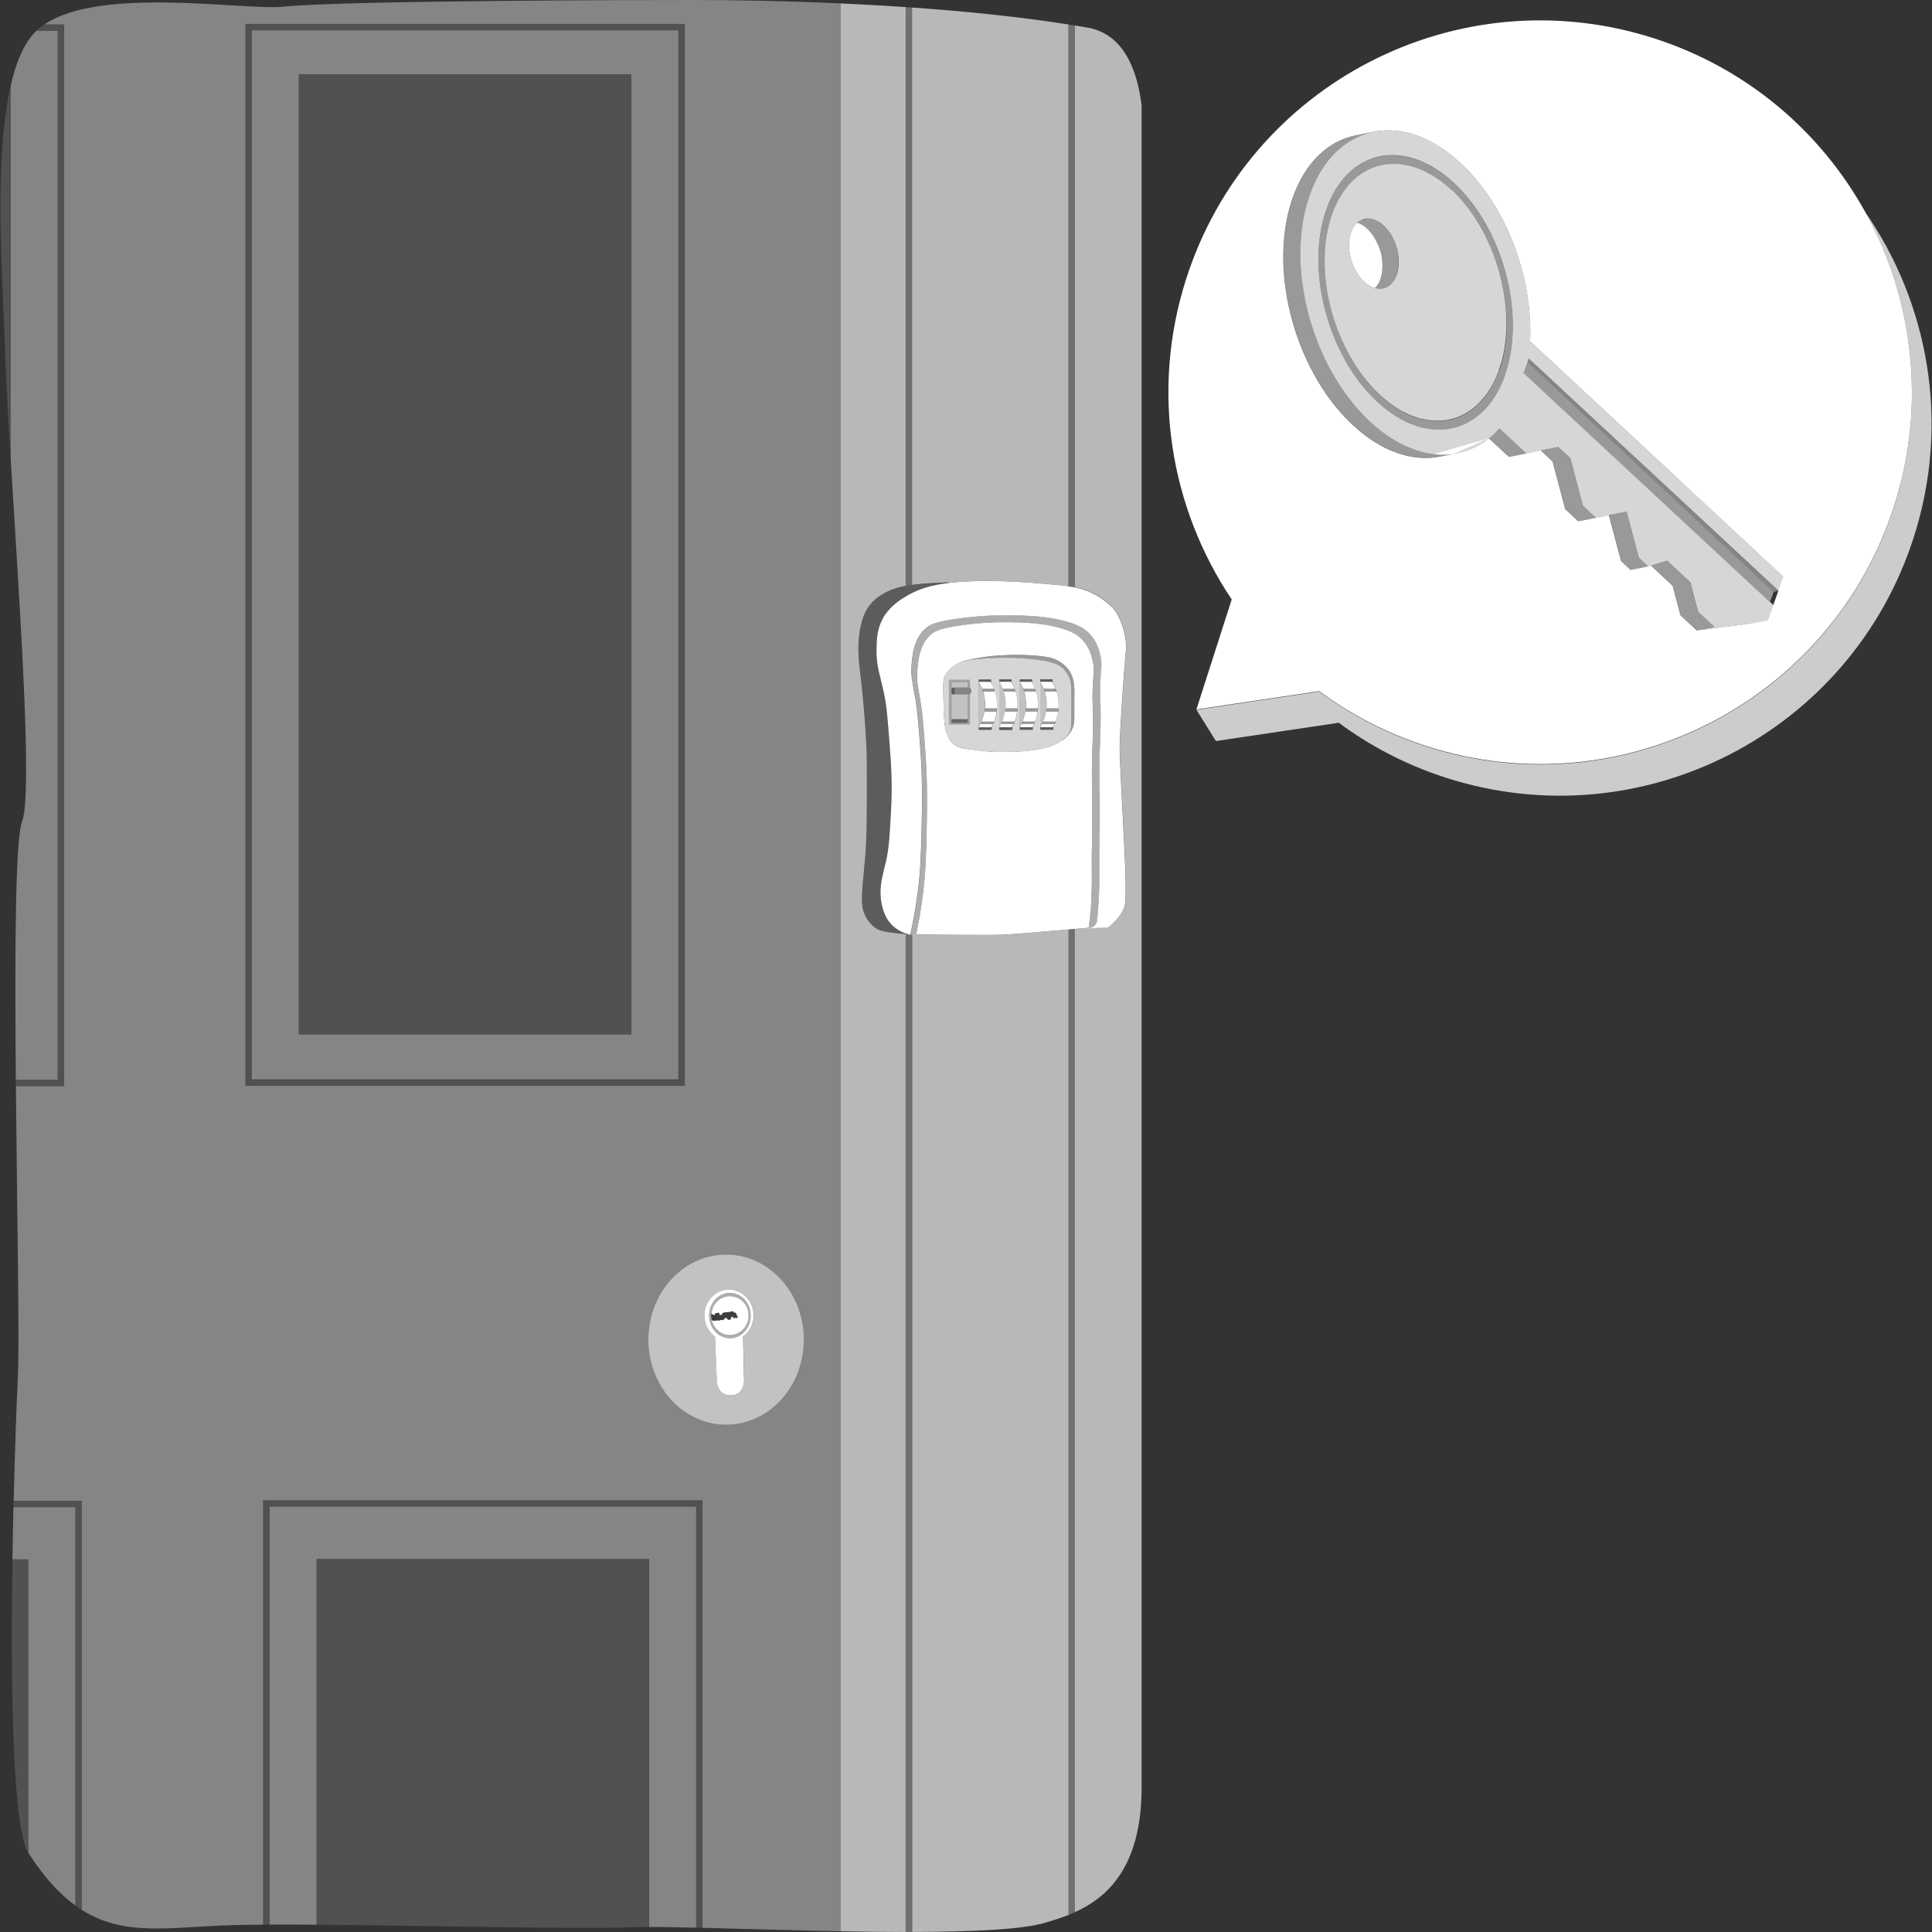 <svg viewBox="0 0 300 300" xmlns="http://www.w3.org/2000/svg"><rect x="0" y="0" width="300" height="300" fill="#333333" stroke="none"/><g fill="#fff"><path d="m 136.28 144.31 c -1.12 -.63 -2.17 -1.97 -2.38 -3.66 -.21 -1.7 .21 -4.55 .49 -8.09 .28 -3.53 .21 -9.95 .21 -13.97 s -.63 -11.07 -1.05 -14.29 -.35 -5.72 .35 -8.04 2.24 -3.84 4.9 -4.82 c .51 -.19 1.14 -.34 1.83 -.47 v -89.87 c -3.4 -.23 -6.78 -.42 -10.1 -.57 v 299.36 c 3.42 .06 6.83 .11 10.1 .11 v -154.95 c -1.44 -.11 -3.62 -.34 -4.35 -.74 z" opacity=".65"/><path d="m 168.85 4.28 c -.64 -.11 -1.29 -.21 -1.94 -.32 v 87.21 c 2.86 .58 4.62 1.96 5.74 3.03 1.28 1.23 2.46 4.48 2.19 6.99 s -.96 12.68 -.96 14.86 .62 13.24 .67 14.24 c .04 1 .45 8.26 .17 10.08 s -2.65 3.63 -2.65 3.63 l -4.3 .17 c -.26 .02 -.55 .05 -.86 .07 v 152.68 c 4.86 -2.19 10.36 -6.83 10.36 -19.37 v -261.13 c -.63 -5.3 -2.65 -11.14 -8.42 -12.14 z" opacity=".65"/><path d="m 156.61 145.11 c -2.12 .16 -10.93 .05 -13.59 .01 l -1.03 .01 v .01 s -.06 0 -.14 -.01 h -.2 v 154.86 c 9.22 -.02 17.18 -.36 20.75 -1.46 1.01 -.31 2.23 -.67 3.52 -1.18 v -153.02 c -3.14 .27 -7.71 .65 -9.3 .77 z" opacity=".65"/><path d="m 147.35 90.43 l -.01 .09 c 2 -.24 4.63 -.36 8.23 -.27 2.5 .06 5.92 .31 10.01 .73 .11 .01 .21 .03 .32 .05 v -87.23 c -7.61 -1.2 -15.96 -2.04 -24.27 -2.63 v 89.65 c 2.69 -.37 5.71 -.39 5.71 -.39 z" opacity=".65"/><path d="m 166.91 91.18 v -87.21 c -.34 -.06 -.67 -.11 -1.01 -.17 v 87.22 c .35 .04 .69 .09 1.01 .16 z" opacity=".3"/><path d="m 165.91 144.34 v 153.02 c .33 -.13 .67 -.27 1.01 -.42 v -152.68 c -.31 .03 -.65 .06 -1.01 .09 z" opacity=".3"/><path d="m 141.28 145.14 c -.06 -.02 -.14 -.03 -.21 -.05 -.14 -.01 -.28 -.02 -.44 -.03 v 154.95 h 1.01 v -154.86 h -.36 z" opacity=".3"/><path d="m 141.64 90.82 v -89.65 c -.34 -.02 -.67 -.05 -1.01 -.07 v 89.88 c .33 -.06 .67 -.11 1.01 -.16 z" opacity=".3"/><path d="m 39.11 167.59 h 66.22 v -162.88 h -66.22 z m 7.28 -156.07 h 51.66 v 149.12 h -51.66 z" opacity=".4"/><path d="m 8.95 4.79 h -3.31 c -1.85 1.77 -3.12 4.76 -3.97 8.45 v 58.17 c 1.36 22.47 3.44 51.79 1.76 56.15 -1.09 2.82 -1.14 21.02 -.97 40.1 h 6.49 z" opacity=".4"/><path d="m 2.09 234.04 c -.06 2.6 -.12 5.31 -.16 8.09 h 2.49 v 45.62 c 2.45 3.78 4.84 6.37 7.28 8.14 v -61.85 z" opacity=".4"/><path d="m 41.87 233.96 v 64.89 c 2.2 -.01 4.66 0 7.28 .02 v -56.82 h 51.66 v 57.17 c 1.97 0 4.45 .04 7.28 .11 v -65.37 z" opacity=".4"/><path d="m 107.55 0 c -5.5 0 -53.86 .04 -63.65 1.04 -5.85 .6 -28.17 -3.22 -36.99 2.74 h 3.05 v 164.89 h -7.49 c .18 19.55 .57 39.76 .31 45.09 -.16 3.17 -.44 10.44 -.66 19.27 h 10.59 v 63.55 c 6.59 4.16 13.58 2.68 22.86 2.37 1.47 -.05 3.26 -.08 5.28 -.09 v -65.91 h 68.24 v 66.4 c 6.17 .15 13.81 .4 21.44 .54 v -299.36 c -8.44 -.39 -16.42 -.53 -22.98 -.53 z m -69.45 168.6 v -164.89 h 68.24 v 164.9 h -68.24 z m 74.65 52.64 c -6.67 0 -12.08 -5.92 -12.08 -13.22 s 5.41 -13.22 12.08 -13.22 12.08 5.92 12.08 13.22 -5.41 13.22 -12.08 13.22 z" opacity=".4"/><path d="m 9.96 3.78 h -3.05 c -.44 .3 -.86 .61 -1.22 .96 -.02 .02 -.03 .04 -.05 .05 h 3.31 v 162.88 h -6.49 c 0 .34 .01 .67 .01 1.01 h 7.49 z" opacity=".15"/><path d="m .73 52.96 c .14 4.75 .51 11.25 .94 18.45 v -58.17 c -2.7 11.7 -1.22 30.42 -.94 39.72 z" opacity=".15"/><path d="m 106.34 3.71 h -68.24 v 164.9 h 68.24 z m -1.01 163.88 h -66.22 v -162.88 h 66.22 z" opacity=".15"/><path d="m 46.39 11.52 h 51.66 v 149.12 h -51.66 z" opacity=".15"/><path d="m 2.12 233.03 c -.01 .33 -.02 .67 -.02 1.01 h 9.61 v 61.85 c .34 .24 .67 .47 1.01 .68 v -63.55 h -10.6 z" opacity=".15"/><path d="m 1.94 242.14 c -.3 19.41 -.03 41.75 2.49 45.62 v -45.62 z" opacity=".15"/><path d="m 40.86 232.95 v 65.91 c .33 0 .66 0 1.01 -.01 v -64.89 h 66.22 v 65.37 c .33 .01 .67 .02 1.01 .02 v -66.4 z" opacity=".15"/><path d="m 49.15 242.05 v 56.82 c 17.03 .13 41.11 .73 48.8 .4 .76 -.03 1.74 -.05 2.86 -.05 v -57.17 z" opacity=".15"/><path d="m 112.75 194.8 c -6.67 0 -12.08 5.92 -12.08 13.22 s 5.41 13.22 12.08 13.22 12.08 -5.92 12.08 -13.22 -5.41 -13.22 -12.08 -13.22 z m 2.63 12.77 h .01 l .16 6.64 s .16 2.46 -2.05 2.46 -2.19 -2.28 -2.19 -2.28 l -.28 -6.82 h .01 c -1 -.73 -1.66 -1.93 -1.66 -3.31 0 -2.22 1.72 -4.02 3.83 -4.02 s 3.83 1.8 3.83 4.02 c 0 1.37 -.66 2.58 -1.66 3.31 z" opacity=".7"/><path d="m 117.03 204.26 c 0 -2.22 -1.72 -4.02 -3.83 -4.02 s -3.83 1.8 -3.83 4.02 c 0 1.37 .66 2.58 1.66 3.31 h -.01 l .28 6.82 s -.02 2.28 2.19 2.28 2.05 -2.46 2.05 -2.46 l -.16 -6.64 h -.01 c 1 -.73 1.66 -1.93 1.66 -3.31 z m -3.69 3.53 c -1.78 0 -3.22 -1.57 -3.22 -3.51 s 1.44 -3.51 3.22 -3.51 3.22 1.57 3.22 3.51 -1.44 3.51 -3.22 3.51 z"/><path d="m 113.34 200.77 c -1.78 0 -3.22 1.57 -3.22 3.51 s 1.44 3.51 3.22 3.51 3.22 -1.57 3.22 -3.51 -1.44 -3.51 -3.22 -3.51 z m 0 6.53 c -1.38 0 -2.52 -.99 -2.82 -2.32 h -.01 s -.01 -.03 -.01 -.05 c -.01 -.04 -.01 -.07 -.02 -.11 -.02 -.14 -.05 -.34 -.05 -.4 0 -.02 0 -.06 0 -.11 0 -.01 0 -.02 0 -.02 0 -.02 0 -.03 0 -.05 0 -.12 .01 -.24 .01 -.24 s .01 .01 .01 .01 c .14 -1.54 1.37 -2.74 2.88 -2.74 1.61 0 2.91 1.35 2.91 3.02 s -1.3 3.02 -2.91 3.02 z" opacity=".6"/><path d="m 113.34 201.26 c -1.52 0 -2.75 1.21 -2.88 2.74 .02 .01 .13 .05 .26 .14 .15 .09 .25 .09 .3 -.07 s .03 -.17 .27 -.17 .36 -.18 .39 0 .02 .33 .22 .3 c .21 -.03 .3 -.22 .3 -.3 s .62 -.16 .93 -.16 .68 -.23 .72 -.1 .02 .15 .18 .16 .27 .06 .31 .24 .21 .4 .22 .52 c .02 .11 -.21 .08 -.34 .08 s -.31 .14 -.33 .01 -.18 -.21 -.24 -.21 -.18 .29 -.19 .39 c -.02 .1 -.23 .14 -.34 .11 s -.23 -.13 -.24 -.21 -.22 -.11 -.31 -.05 -.12 .22 -.24 .27 c -.12 .06 -.31 -.01 -.39 0 -.07 .01 -.15 .12 -.22 .12 s -.24 -.05 -.3 -.06 -.07 .03 -.19 .06 c -.12 .04 -.37 .01 -.48 0 -.1 -.01 -.22 -.07 -.23 -.08 .31 1.33 1.45 2.32 2.82 2.32 1.61 0 2.91 -1.35 2.91 -3.02 s -1.3 -3.02 -2.91 -3.02 z"/><path d="m 111.23 205.06 c .12 -.04 .13 -.08 .19 -.06 s .22 .06 .3 .06 .15 -.11 .22 -.12 .27 .06 .39 0 .15 -.21 .24 -.27 .3 -.04 .31 .05 .13 .19 .24 .21 c .11 .03 .32 -.01 .34 -.11 s .13 -.39 .19 -.39 .22 .08 .24 .21 .19 -.01 .33 -.01 .36 .04 .34 -.08 c -.02 -.11 -.18 -.34 -.22 -.52 s -.15 -.23 -.31 -.24 -.13 -.04 -.18 -.16 -.42 .1 -.72 .1 -.93 .09 -.93 .16 -.09 .27 -.3 .3 -.19 -.12 -.22 -.3 -.15 0 -.39 0 -.22 .01 -.27 .17 -.15 .16 -.3 .07 c -.14 -.08 -.24 -.13 -.26 -.14 0 0 -.01 -.01 -.01 -.01 s -.01 .12 -.01 .24 v .07 .11 c 0 .06 .03 .26 .05 .4 .01 .05 .01 .08 .02 .11 0 .02 .01 .05 .01 .05 h .01 c .01 .01 .14 .07 .23 .08 .1 .01 .36 .04 .48 0 z" opacity=".05"/><path d="m 138.37 143.5 c -.4 -.43 -1.1 -1.32 -1.46 -3.1 -.52 -2.56 .16 -4.5 .64 -6.55 .51 -2.17 .61 -4.21 .82 -8.28 .21 -4.14 -.04 -7.37 -.27 -10.47 -.28 -3.64 -.42 -5.45 -.82 -7.37 -.6 -2.88 -1.24 -4.23 -1.18 -6.92 .03 -1.46 .08 -3.02 .91 -4.64 .39 -.76 1.45 -2.5 4.64 -4.1 1.19 -.6 2.77 -1.21 5.7 -1.55 l .01 -.09 s -3.02 .02 -5.71 .39 c -.34 .05 -.68 .1 -1.01 .16 -.69 .13 -1.32 .28 -1.83 .47 -2.66 .98 -4.2 2.5 -4.9 4.82 s -.77 4.82 -.35 8.04 1.05 10.27 1.05 14.29 .07 10.44 -.21 13.97 -.7 6.39 -.49 8.09 1.26 3.04 2.38 3.66 c .73 .41 2.9 .63 4.35 .74 .16 .01 .3 .02 .44 .03 -.65 -.17 -1.76 -.58 -2.7 -1.59 z" opacity=".2"/><path d="m 165.59 90.98 c -4.09 -.42 -7.51 -.67 -10.01 -.73 -3.6 -.09 -6.23 .03 -8.23 .27 -2.94 .35 -4.51 .96 -5.7 1.55 -3.2 1.6 -4.26 3.34 -4.64 4.1 -.84 1.63 -.88 3.18 -.91 4.64 -.05 2.69 .58 4.04 1.18 6.92 .4 1.92 .54 3.74 .82 7.37 .24 3.1 .49 6.33 .27 10.47 -.21 4.07 -.31 6.11 -.82 8.28 -.48 2.05 -1.15 4 -.64 6.55 .36 1.78 1.06 2.67 1.46 3.1 .94 1 2.05 1.41 2.7 1.59 .08 .02 .15 .04 .21 .05 h .36 .2 .14 l 1.03 -.01 c -.48 -.01 -.77 -.01 -.77 -.01 0 -.02 .01 -.04 .01 -.06 -.56 .04 -.9 .06 -.9 .06 .35 -1.59 .8 -3.83 1.15 -6.54 .46 -3.56 .52 -6.15 .61 -10.13 .08 -3.6 .16 -7.28 -.2 -12.12 -.29 -3.94 -.44 -5.9 -.74 -7.7 -.42 -2.46 -.78 -3.53 -.61 -5.52 .13 -1.48 .36 -4.07 2.29 -5.64 .62 -.5 1.4 -.89 4.45 -1.35 3.81 -.57 6.86 -.59 8.57 -.58 4.62 .04 6.92 .46 8.7 .96 1.43 .4 2.6 .86 3.58 1.86 1.15 1.17 1.5 2.52 1.69 3.27 .36 1.46 .1 2.01 0 4.75 -.07 2.09 .08 1.95 .07 5.13 -.01 2.14 -.07 3.08 -.14 5.07 -.13 4.09 .04 4.15 0 11.16 -.03 4.21 -.08 3.7 -.07 6.29 .01 1.78 .05 3.22 -.07 5.32 -.05 .96 -.16 2.44 -.26 3.53 -.06 .69 -.64 1.21 -1.33 1.21 0 0 -.5 .04 -1.29 .11 l 4.3 -.17 s 2.37 -1.81 2.65 -3.63 -.13 -9.08 -.17 -10.08 -.67 -12.06 -.67 -14.24 .69 -12.35 .96 -14.86 -.91 -5.77 -2.19 -6.99 c -1.12 -1.07 -2.88 -2.45 -5.74 -3.03 -.32 -.07 -.66 -.11 -1.01 -.16 -.11 -.01 -.21 -.04 -.32 -.05 z"/><path d="m 143.89 128.8 c .07 -3.52 .14 -7.11 -.19 -11.85 -.27 -3.85 -.41 -5.77 -.69 -7.53 -.39 -2.4 -.73 -3.45 -.56 -5.39 .12 -1.45 .33 -3.98 2.13 -5.52 .57 -.49 1.3 -.87 4.14 -1.32 3.54 -.55 6.37 -.58 7.96 -.56 4.3 .04 6.43 .45 8.09 .94 1.33 .39 2.41 .84 3.32 1.82 1.07 1.14 1.39 2.46 1.57 3.2 .34 1.42 .09 1.97 0 4.64 -.07 2.04 .07 1.91 .06 5.02 -.01 2.1 -.07 3.01 -.13 4.95 -.12 3.99 .04 4.05 0 10.91 -.02 4.12 -.08 3.61 -.06 6.15 .01 1.74 .04 3.15 -.06 5.21 -.07 1.39 -.33 3.87 -.41 4.61 .69 .01 1.27 -.52 1.33 -1.21 .09 -1.1 .21 -2.58 .26 -3.53 .11 -2.11 .08 -3.55 .07 -5.32 -.02 -2.59 .04 -2.08 .07 -6.29 .04 -7.01 -.13 -7.08 0 -11.16 .06 -1.99 .13 -2.92 .14 -5.07 .01 -3.18 -.14 -3.05 -.07 -5.13 .1 -2.74 .36 -3.29 0 -4.75 -.19 -.76 -.54 -2.1 -1.69 -3.27 -.98 -1 -2.14 -1.46 -3.58 -1.86 -1.79 -.5 -4.08 -.92 -8.7 -.96 -1.71 -.02 -4.76 .01 -8.57 .58 -3.05 .45 -3.83 .85 -4.45 1.35 -1.94 1.57 -2.16 4.16 -2.29 5.64 -.17 1.99 .19 3.06 .61 5.52 .31 1.79 .45 3.76 .74 7.7 .36 4.85 .28 8.53 .2 12.12 -.09 3.99 -.15 6.57 -.61 10.13 -.35 2.71 -.79 4.95 -1.15 6.54 0 0 .33 -.02 .9 -.06 .33 -1.55 .74 -3.72 1.06 -6.34 .43 -3.48 .48 -6.01 .56 -9.91 z" opacity=".6"/><path d="m 169.47 139.46 c .1 -2.06 .07 -3.47 .06 -5.21 -.01 -2.53 .04 -2.03 .06 -6.15 .04 -6.86 -.12 -6.92 0 -10.91 .06 -1.94 .12 -2.86 .13 -4.95 .01 -3.11 -.13 -2.98 -.06 -5.02 .09 -2.67 .34 -3.22 0 -4.64 -.17 -.74 -.5 -2.06 -1.57 -3.2 -.91 -.98 -1.99 -1.43 -3.32 -1.82 -1.66 -.49 -3.79 -.9 -8.09 -.94 -1.59 -.02 -4.43 .01 -7.96 .56 -2.84 .44 -3.56 .83 -4.14 1.32 -1.8 1.54 -2.01 4.07 -2.13 5.52 -.16 1.94 .18 2.99 .56 5.39 .28 1.75 .42 3.68 .69 7.53 .33 4.74 .26 8.34 .19 11.85 -.08 3.9 -.14 6.43 -.56 9.91 -.32 2.62 -.73 4.79 -1.06 6.34 0 .02 -.01 .04 -.01 .06 0 0 .28 0 .77 .01 2.66 .04 11.47 .15 13.59 -.01 1.59 -.12 6.16 -.5 9.3 -.77 .36 -.03 .7 -.06 1.01 -.09 s .6 -.05 .86 -.07 c .8 -.07 1.29 -.11 1.29 -.11 .08 -.74 .34 -3.22 .41 -4.61 z m -21.67 -35.83 c .32 -.28 .69 -.51 1.16 -.7 .14 -.22 3.15 -.97 6.15 -1.15 1.42 -.08 4.04 -.22 6.98 .16 .61 .08 1.51 .22 2.46 .81 .34 .21 1.15 .74 1.7 1.76 .4 .74 .48 1.42 .54 2 .1 .95 .03 1.63 .03 2.21 .01 2.24 .02 3.34 -.08 3.77 -.3 1.32 -1.33 2.26 -1.94 2.55 h -.01 c -.11 .07 -.22 .14 -.33 .2 -1.15 .7 -2.28 .97 -3.81 1.2 -2.45 .36 -4.31 .34 -6.07 .31 0 0 -1.35 -.02 -4.12 -.4 -1.11 -.15 -1.95 -.3 -2.62 -.98 -.43 -.44 -.6 -.91 -.8 -1.46 -.24 -.68 -.38 -.99 -.48 -3.12 -.05 -1.06 -.05 -2.02 -.08 -3.07 -.03 -1.24 .01 -1.89 .05 -2.22 .08 -.69 .97 -1.61 1.26 -1.87 z"/><path d="m 160.57 102.4 c 2.94 .32 3.99 .81 4.74 1.68 .63 .73 .99 1.58 1.02 2.48 .03 .82 .08 1.15 .04 4.03 -.03 2.11 .03 2.63 -.4 3.33 -.33 .53 -.74 .85 -1.18 1.13 h .01 c .62 -.29 1.64 -1.24 1.94 -2.55 .1 -.43 .1 -1.53 .08 -3.77 0 -.58 .07 -1.26 -.03 -2.21 -.06 -.59 -.14 -1.26 -.54 -2 -.55 -1.02 -1.37 -1.55 -1.7 -1.76 -.95 -.59 -1.85 -.73 -2.46 -.81 -2.94 -.39 -5.56 -.25 -6.98 -.16 -3.01 .18 -6.01 .93 -6.15 1.15 .84 -.34 2.03 -.56 3.98 -.67 2.84 -.16 4.68 -.18 7.63 .14 z" opacity=".5"/><path d="m 146.48 107.72 c .03 1.06 .02 2.02 .08 3.07 .11 2.13 .25 2.44 .48 3.12 .2 .56 .37 1.03 .8 1.46 .66 .67 1.5 .82 2.62 .98 2.77 .38 4.12 .4 4.12 .4 1.77 .03 3.63 .05 6.07 -.31 1.53 -.22 2.66 -.5 3.81 -1.2 .11 -.07 .22 -.14 .33 -.2 .44 -.28 .86 -.6 1.18 -1.13 .43 -.7 .37 -1.22 .4 -3.33 .04 -2.88 -.01 -3.22 -.04 -4.03 -.03 -.9 -.39 -1.75 -1.02 -2.48 -.75 -.87 -1.8 -1.36 -4.74 -1.68 -2.96 -.32 -4.8 -.3 -7.63 -.14 -1.95 .11 -3.14 .33 -3.98 .67 -.47 .19 -.84 .42 -1.16 .7 -.3 .26 -1.19 1.18 -1.26 1.87 -.04 .33 -.08 .98 -.05 2.22 z m 15.05 5.21 v -7.45 h 1.92 l .01 .52 c .11 .17 .28 .48 .46 .93 l .09 .26 c .02 .06 .04 .11 .06 .17 l .01 .03 c .17 .57 .31 1.27 .31 2.11 0 .18 -.01 .33 -.02 .5 h .01 l -.02 .22 c -.01 .05 -.01 .1 -.01 .15 l -.01 .1 h -.01 c -.08 .65 -.23 1.18 -.38 1.57 l -.01 .02 c -.05 .13 -.1 .23 -.15 .33 l -.02 .06 c -.08 .17 -.15 .28 -.21 .37 l .01 .5 h -2.04 v -.37 z m -3.19 -7.07 v -.37 h 1.92 l .01 .52 c .11 .17 .28 .48 .46 .93 l .09 .26 c .02 .06 .04 .11 .06 .17 l .01 .03 c .17 .57 .31 1.27 .31 2.11 0 .18 -.01 .33 -.02 .5 h .01 l -.02 .22 c -.01 .05 -.01 .1 -.01 .15 l -.01 .1 h -.01 c -.08 .65 -.23 1.18 -.38 1.57 l -.01 .02 c -.05 .12 -.1 .22 -.14 .32 l -.03 .06 c -.09 .17 -.15 .28 -.21 .37 l .01 .5 h -2.04 v -7.45 z m -3.18 -.37 h 1.92 l .01 .52 c .11 .17 .28 .48 .46 .93 l .09 .26 c .02 .06 .04 .11 .06 .18 l .01 .03 c .17 .57 .31 1.27 .31 2.11 0 .18 -.01 .33 -.02 .5 h .01 l -.02 .22 c -.01 .05 -.01 .11 -.01 .16 l -.01 .1 h -.01 c -.08 .65 -.23 1.18 -.38 1.57 l -.01 .02 c -.05 .12 -.1 .23 -.14 .32 l -.03 .06 c -.09 .17 -.15 .28 -.21 .37 l .01 .5 h -2.04 v -7.82 z m -3.19 .01 h 1.92 l .01 .52 c .11 .17 .28 .48 .46 .93 l .09 .26 c .02 .06 .04 .11 .06 .17 l .01 .03 c .17 .57 .31 1.27 .31 2.11 0 .18 -.01 .33 -.02 .5 h .01 l -.02 .22 c 0 .05 -.01 .1 -.01 .15 l -.01 .1 h -.01 c -.08 .65 -.23 1.18 -.38 1.57 l -.01 .02 c -.05 .12 -.1 .23 -.14 .32 l -.03 .06 c -.08 .17 -.15 .28 -.21 .37 l .01 .5 h -2.04 v -7.82 z m -4.62 .07 h 3.26 v 1.29 c .14 .09 .23 .24 .23 .41 v .06 c 0 .17 -.09 .32 -.23 .41 v 4.72 h -3.26 v -6.88 z" opacity=".8"/><path d="m 151.97 112.94 v .37 h 2.04 l -.01 -.5 c -.05 .08 -.09 .13 -.09 .13 z" opacity=".2"/><path d="m 153.9 106.02 l -.01 -.52 h -1.92 v .37 h 1.83 s .04 .06 .1 .15 z" opacity=".2"/><path d="m 152.85 110.49 c -.11 .62 -.28 1.15 -.45 1.57 h 1.98 c .15 -.39 .3 -.92 .38 -1.57 z"/><path d="m 152.23 112.45 c -.14 .3 -.26 .49 -.26 .49 h 1.94 s .04 -.05 .09 -.13 .12 -.2 .21 -.37 h -1.98 z"/><path d="m 152.67 107.4 c .16 .52 .28 1.14 .3 1.85 .01 .26 -.01 .51 -.03 .76 h 1.88 c .01 -.16 .02 -.32 .02 -.5 0 -.84 -.14 -1.54 -.31 -2.11 h -1.85 z"/><path d="m 154.36 106.95 c -.18 -.45 -.35 -.76 -.46 -.93 -.06 -.09 -.1 -.15 -.1 -.15 h -1.83 s .28 .4 .54 1.08 z"/><path d="m 152.51 106.95 c .05 .14 .11 .29 .16 .46 h 1.85 l -.01 -.03 -.06 -.17 -.09 -.26 z" opacity=".5"/><path d="m 152.93 110.01 c -.02 .17 -.05 .32 -.07 .48 h 1.92 l .01 -.1 .01 -.15 .02 -.22 h -1.88 z" opacity=".5"/><path d="m 152.4 112.05 c -.06 .15 -.12 .28 -.17 .4 h 1.98 l .03 -.06 .14 -.32 .01 -.02 h -1.98 z" opacity=".5"/><path d="m 151.97 112.94 s .11 -.19 .26 -.49 c .06 -.12 .11 -.25 .17 -.4 .17 -.42 .34 -.95 .45 -1.57 .03 -.16 .06 -.31 .07 -.48 .03 -.24 .04 -.5 .03 -.76 -.01 -.71 -.14 -1.33 -.3 -1.85 -.05 -.17 -.1 -.32 -.16 -.46 -.26 -.68 -.54 -1.08 -.54 -1.08 v 7.08 z" opacity=".7"/><path d="m 155.16 112.93 v .37 h 2.04 l -.01 -.5 c -.05 .08 -.09 .13 -.09 .13 z" opacity=".2"/><path d="m 157.09 106.01 l -.01 -.52 h -1.92 v .37 h 1.83 s .04 .06 .1 .15 z" opacity=".2"/><path d="m 155.41 112.44 c -.14 .3 -.26 .49 -.26 .49 h 1.94 s .04 -.05 .09 -.13 .12 -.2 .21 -.37 h -1.98 z"/><path d="m 156.04 110.48 c -.11 .62 -.28 1.15 -.45 1.57 h 1.98 c .15 -.39 .3 -.92 .38 -1.57 z"/><path d="m 155.85 107.39 c .16 .52 .28 1.14 .3 1.85 .01 .26 -.01 .51 -.03 .76 h 1.88 c .01 -.16 .02 -.32 .02 -.5 0 -.84 -.14 -1.54 -.31 -2.11 h -1.85 z"/><path d="m 157.54 106.94 c -.18 -.45 -.35 -.76 -.46 -.93 -.06 -.09 -.1 -.15 -.1 -.15 h -1.83 s .28 .4 .54 1.08 z"/><path d="m 155.69 106.94 c .05 .14 .11 .29 .16 .46 h 1.85 l -.01 -.03 -.06 -.18 -.09 -.26 h -1.85 z" opacity=".5"/><path d="m 156.11 110 c -.02 .17 -.05 .32 -.07 .48 h 1.91 l .01 -.1 .01 -.16 .02 -.22 z" opacity=".5"/><path d="m 155.59 112.04 c -.06 .15 -.12 .28 -.18 .4 h 1.98 l .03 -.06 .14 -.32 .01 -.02 z" opacity=".5"/><path d="m 155.16 112.93 s .11 -.19 .26 -.49 c .06 -.12 .11 -.25 .18 -.4 .17 -.42 .34 -.95 .45 -1.57 .03 -.16 .06 -.31 .07 -.48 .03 -.24 .04 -.5 .03 -.76 -.01 -.71 -.14 -1.33 -.3 -1.85 -.05 -.17 -.1 -.32 -.16 -.46 -.26 -.68 -.54 -1.08 -.54 -1.08 v 7.08 z" opacity=".7"/><path d="m 160.37 112.81 c -.05 .08 -.09 .13 -.09 .13 h -1.94 v -7.08 7.45 h 2.04 z" opacity=".2"/><path d="m 160.27 106.01 l -.01 -.52 h -1.92 v .37 h 1.83 s .04 .06 .1 .15 z" opacity=".2"/><path d="m 158.6 112.44 c -.14 .3 -.26 .49 -.26 .49 h 1.94 s .04 -.05 .09 -.13 .12 -.2 .21 -.37 h -1.98 z"/><path d="m 159.22 110.48 c -.11 .62 -.28 1.15 -.45 1.57 h 1.98 c .15 -.39 .3 -.92 .38 -1.57 z"/><path d="m 160.73 106.94 c -.18 -.45 -.35 -.76 -.46 -.93 -.06 -.09 -.1 -.15 -.1 -.15 h -1.83 s .28 .4 .54 1.08 z"/><path d="m 159.03 107.39 c .16 .52 .28 1.14 .3 1.85 .01 .26 -.01 .51 -.03 .76 h 1.88 c .01 -.16 .02 -.32 .02 -.5 0 -.84 -.14 -1.54 -.31 -2.11 h -1.85 z"/><path d="m 158.88 106.94 c .05 .14 .11 .29 .16 .46 h 1.85 l -.01 -.03 -.06 -.17 -.09 -.26 z" opacity=".5"/><path d="m 159.3 110 c -.02 .17 -.05 .32 -.07 .48 h 1.91 l .01 -.1 .01 -.15 .02 -.22 h -1.88 z" opacity=".5"/><path d="m 158.77 112.04 c -.06 .15 -.12 .28 -.17 .4 h 1.98 l .03 -.06 .14 -.32 .01 -.02 h -1.98 z" opacity=".5"/><path d="m 158.6 112.44 c .06 -.12 .11 -.25 .17 -.4 .17 -.42 .34 -.95 .45 -1.57 .03 -.16 .06 -.31 .07 -.48 .03 -.24 .04 -.5 .03 -.76 -.01 -.71 -.14 -1.33 -.3 -1.85 -.05 -.17 -.1 -.32 -.16 -.46 -.26 -.68 -.54 -1.08 -.54 -1.08 v 7.08 s .11 -.19 .26 -.49 z" opacity=".7"/><path d="m 163.55 112.81 c -.05 .08 -.09 .13 -.09 .13 h -1.94 v .37 h 2.04 z" opacity=".2"/><path d="m 163.45 106.01 l -.01 -.52 h -1.92 v .37 h 1.83 s .04 .06 .1 .15 z" opacity=".2"/><path d="m 163.91 106.94 c -.18 -.45 -.35 -.76 -.46 -.93 -.06 -.09 -.1 -.15 -.1 -.15 h -1.83 s .28 .4 .54 1.08 z"/><path d="m 163.55 112.81 c .05 -.08 .12 -.2 .21 -.37 h -1.98 c -.14 .3 -.26 .49 -.26 .49 h 1.94 s .04 -.05 .09 -.13 z"/><path d="m 162.22 107.39 c .16 .52 .28 1.14 .3 1.85 .01 .26 -.01 .51 -.03 .76 h 1.88 c .01 -.16 .02 -.32 .02 -.5 0 -.84 -.14 -1.54 -.31 -2.11 h -1.85 z"/><path d="m 162.41 110.48 c -.11 .62 -.28 1.15 -.45 1.57 h 1.98 c .15 -.39 .3 -.92 .38 -1.57 z"/><path d="m 162.06 106.94 c .05 .14 .11 .29 .16 .46 h 1.85 l -.01 -.03 -.06 -.17 -.09 -.26 z" opacity=".5"/><path d="m 162.48 110 c -.02 .17 -.05 .32 -.07 .48 h 1.92 l .01 -.1 .01 -.15 .02 -.22 h -1.88 z" opacity=".5"/><path d="m 161.96 112.04 c -.06 .15 -.12 .28 -.18 .4 h 1.98 l .02 -.06 .15 -.33 .01 -.02 h -1.98 z" opacity=".5"/><path d="m 161.96 112.04 c .17 -.42 .34 -.95 .45 -1.57 .03 -.16 .06 -.31 .07 -.48 .03 -.24 .04 -.5 .03 -.76 -.01 -.71 -.14 -1.33 -.3 -1.85 -.05 -.17 -.1 -.32 -.16 -.46 -.26 -.68 -.54 -1.08 -.54 -1.08 v 7.08 s .11 -.19 .26 -.49 c .06 -.12 .11 -.25 .18 -.4 z" opacity=".7"/><path d="m 150.61 107.73 c -.08 .05 -.17 .09 -.27 .09 h -.08 v 4.42 h -2.52 v -6.38 h 2.52 v .9 h .08 c .1 0 .19 .04 .27 .09 v -1.29 h -3.26 v 6.88 h 3.26 v -4.72 z" opacity=".55"/><path d="m 147.99 106.77 c .01 0 .01 .01 .02 .01 v -.01 h 2.25 v -.9 h -2.52 v 1.15 c 0 -.14 .11 -.25 .25 -.25 z" opacity=".7"/><path d="m 148.01 107.81 c -.01 0 -.01 .01 -.02 .01 -.14 0 -.25 -.11 -.25 -.25 v 4.11 h 2.52 v -3.86 h -2.25 z" opacity=".7"/><path d="m 150.26 106.77 h -2.25 v .01 c .13 .01 .23 .11 .23 .24 v .56 c 0 .13 -.1 .23 -.23 .24 v .01 h 2.33 c .1 0 .19 -.04 .27 -.09 .14 -.09 .23 -.24 .23 -.41 v -.06 c 0 -.17 -.09 -.32 -.23 -.41 -.08 -.05 -.17 -.09 -.27 -.09 z" opacity=".4"/><path d="m 147.99 107.82 c .01 0 .01 -.01 .02 -.01 .13 -.01 .23 -.11 .23 -.24 v -.56 c 0 -.13 -.1 -.23 -.23 -.24 -.01 0 -.01 -.01 -.02 -.01 -.14 0 -.25 .11 -.25 .25 v .56 c 0 .14 .11 .25 .25 .25 z" opacity=".2"/><path d="m 147.74 111.69 h 2.52 v .56 h -2.52 z" opacity=".25"/><path d="m 289.55 32.8 s 0 0 0 0 c .46 .83 .9 1.67 1.32 2.52 .02 .04 .04 .08 .06 .11 .4 .81 .78 1.64 1.14 2.47 .03 .07 .06 .15 .1 .22 .19 .44 .36 .89 .54 1.34 .14 .36 .3 .72 .44 1.08 .02 .06 .04 .11 .06 .17 .02 .05 .04 .1 .06 .15 .12 .33 .23 .67 .35 1 .16 .45 .33 .9 .47 1.36 .05 .14 .09 .28 .13 .42 .05 .16 .09 .32 .14 .48 .19 .61 .37 1.21 .53 1.82 .03 .1 .05 .19 .08 .29 .02 .08 .04 .15 .06 .23 .07 .25 .12 .51 .18 .76 .12 .49 .24 .98 .35 1.47 .05 .21 .09 .41 .13 .62 .15 .72 .28 1.44 .4 2.17 .04 .24 .08 .47 .12 .71 .02 .11 .03 .22 .04 .33 .09 .59 .17 1.18 .24 1.78 .02 .18 .04 .37 .06 .55 .01 .08 .02 .16 .03 .25 .07 .68 .12 1.36 .17 2.04 0 .05 .01 .11 .01 .16 .02 .24 .03 .48 .05 .72 .03 .64 .05 1.28 .06 1.92 v .06 c .01 .32 .02 .63 .02 .95 0 .64 -.02 1.29 -.04 1.93 -.01 .33 -.02 .65 -.03 .98 v .03 c -.03 .63 -.09 1.26 -.14 1.89 -.03 .35 -.05 .71 -.09 1.06 -.04 .37 -.09 .73 -.14 1.1 -.03 .26 -.06 .51 -.1 .77 -.04 .28 -.07 .55 -.11 .83 -.01 .09 -.02 .17 -.03 .26 -.1 .63 -.22 1.25 -.34 1.88 -.07 .36 -.12 .71 -.2 1.07 -.14 .67 -.31 1.34 -.47 2.01 -.05 .19 -.09 .38 -.14 .58 -.03 .11 -.05 .23 -.08 .34 -.01 .05 -.03 .09 -.04 .13 -.25 .93 -.52 1.86 -.81 2.79 -9.74 30.36 -42.24 47.07 -72.6 37.33 -6.16 -1.98 -11.75 -4.91 -16.68 -8.55 l -19.07 2.84 3.03 4.85 19.07 -2.84 c 4.93 3.65 10.52 6.57 16.68 8.55 30.36 9.74 62.86 -6.97 72.6 -37.33 5.72 -17.82 2.31 -36.36 -7.6 -50.62 z" opacity=".75"/><path d="m 214.42 39.22 c -.39 -1.49 -1.69 -4.09 -3.68 -4.64 -.4 .36 -.74 .86 -.96 1.51 -.84 2.4 .07 5.82 2.02 7.64 .55 .51 1.12 .84 1.68 1 .44 -.38 .73 -.91 .91 -1.49 .43 -1.34 .3 -2.99 .03 -4.02 z"/><path d="m 295.06 75.31 c .05 -.19 .09 -.38 .14 -.58 .17 -.67 .33 -1.34 .47 -2.01 .08 -.36 .13 -.71 .2 -1.07 .12 -.63 .24 -1.25 .34 -1.88 .01 -.09 .02 -.17 .03 -.26 .04 -.28 .07 -.55 .11 -.83 .04 -.26 .06 -.51 .1 -.77 .05 -.37 .1 -.73 .14 -1.1 .04 -.35 .06 -.71 .09 -1.06 .05 -.63 .11 -1.26 .14 -1.89 0 -.01 0 -.02 0 -.03 .02 -.33 .02 -.65 .03 -.98 .02 -.65 .04 -1.29 .04 -1.93 0 -.32 -.01 -.63 -.02 -.95 0 -.02 0 -.04 0 -.06 -.01 -.64 -.03 -1.28 -.06 -1.92 -.01 -.24 -.03 -.48 -.05 -.72 0 -.05 -.01 -.11 -.01 -.16 -.05 -.68 -.1 -1.36 -.17 -2.04 -.01 -.08 -.02 -.16 -.03 -.25 -.02 -.18 -.04 -.37 -.06 -.55 -.07 -.6 -.15 -1.19 -.24 -1.78 -.02 -.11 -.03 -.22 -.04 -.33 -.04 -.24 -.08 -.48 -.12 -.71 -.12 -.73 -.26 -1.45 -.4 -2.17 -.04 -.21 -.09 -.41 -.13 -.62 -.11 -.49 -.23 -.98 -.35 -1.47 -.06 -.25 -.12 -.51 -.18 -.76 -.02 -.08 -.04 -.15 -.06 -.23 -.03 -.1 -.05 -.19 -.08 -.29 -.17 -.61 -.35 -1.22 -.53 -1.82 -.05 -.16 -.09 -.32 -.14 -.48 -.04 -.14 -.09 -.28 -.13 -.42 -.15 -.46 -.31 -.91 -.47 -1.36 -.12 -.33 -.23 -.67 -.35 -1 -.02 -.05 -.04 -.1 -.06 -.15 -.02 -.06 -.04 -.11 -.06 -.17 -.14 -.36 -.29 -.72 -.44 -1.08 -.18 -.45 -.35 -.89 -.54 -1.34 -.03 -.07 -.06 -.15 -.1 -.22 -.36 -.83 -.74 -1.65 -1.14 -2.47 -.02 -.04 -.04 -.08 -.06 -.11 -.42 -.85 -.86 -1.69 -1.32 -2.52 -6.88 -12.33 -18.25 -22.18 -32.75 -26.83 -30.36 -9.74 -62.86 6.97 -72.6 37.33 -5.61 17.48 -2.43 35.66 7.06 49.81 l -5.48 17.08 19.07 -2.84 c 4.93 3.65 10.52 6.57 16.68 8.55 30.36 9.74 62.86 -6.97 72.6 -37.33 .3 -.93 .57 -1.86 .81 -2.79 .01 -.05 .03 -.09 .04 -.13 .03 -.11 .06 -.23 .08 -.34 z m -19.7 18.65 l -.55 -.52 .59 -1.54 .75 -.19 -.79 2.24 z m -49.56 -23.51 c .16 -.02 .31 -.05 .47 -.08 l -2.66 .53 c -4.22 .84 -9.06 -.73 -13.55 -4.91 -1.59 -1.48 -3.04 -3.19 -4.31 -5.06 -3.32 -4.89 -5.5 -10.89 -6.22 -16.82 -.57 -4.7 -.22 -9.35 1.19 -13.38 1.96 -5.57 5.58 -8.89 9.86 -9.73 l 2.58 -.51 s .01 0 .01 0 c .04 -.01 .08 -.02 .12 -.03 4.22 -.84 9.06 .73 13.55 4.91 7.11 6.61 11.21 17.77 10.75 27.62 l 23.07 21.45 6.85 6.37 9.39 8.73 -.77 2.18 -.75 .19 -.59 1.54 .55 .52 -.82 2.32 -2.71 .54 -8.34 1.06 s 0 0 0 0 l -2.53 -2.35 -1.21 -4.58 -3.38 -3.15 -.44 .14 .44 -.14 -.44 .14 s -2.72 .54 -2.72 .54 l -1.47 -1.37 -1.89 -7.13 -.01 -.02 .01 .02 -2.04 .42 s -2.71 .54 -2.71 .54 l -2.03 -1.89 -1.96 -7.4 -1.84 -1.71 -.02 -.02 .02 .02 -2.22 .46 s -2.72 .54 -2.72 .54 l -3.12 -2.9 m .04 0 c -1.48 1.18 -3.13 1.96 -4.9 2.31 l -.06 .01 c -.15 .03 -.31 .06 -.47 .08 s -.31 .04 -.47 .06 c -.11 .01 -.21 .02 -.32 .03 -.76 .06 -1.53 .05 -2.31 -.04"/><path d="m 263.68 95 l -1.22 -4.58 -3.62 -3.36 -2.47 .75 3.38 3.15 1.21 4.58 2.53 2.35 2.71 -.54 z" opacity=".5"/><path d="m 254.46 86.58 l -1.89 -7.15 -2.71 .56 1.88 7.13 1.47 1.37 2.72 -.54 z" opacity=".5"/><path d="m 245.79 78.52 l -1.96 -7.4 -1.86 -1.72 -2.69 .56 1.84 1.7 1.95 7.4 2.03 1.89 2.72 -.54 z" opacity=".5"/><path d="m 260.67 74.44 l -23.07 -21.45 c .46 -9.85 -3.64 -21.01 -10.75 -27.62 -4.49 -4.18 -9.34 -5.74 -13.55 -4.91 -.04 .01 -.08 .02 -.12 .03 h -.01 .01 c -.09 .02 -.17 .04 -.26 .06 -.04 .01 -.09 .02 -.14 .03 -.11 .03 -.23 .06 -.34 .09 -.49 .14 -.97 .31 -1.44 .52 -.08 .03 -.16 .07 -.24 .11 -.08 .03 -.16 .07 -.23 .11 -.32 .16 -.62 .33 -.93 .51 -.06 .04 -.12 .08 -.18 .12 -.25 .16 -.5 .33 -.75 .52 -.11 .08 -.22 .17 -.33 .26 -.14 .11 -.27 .22 -.41 .34 -.09 .08 -.17 .15 -.26 .23 -.04 .03 -.07 .07 -.11 .1 -.03 .03 -.06 .06 -.1 .09 -.06 .06 -.12 .12 -.18 .18 s -.12 .12 -.18 .18 c -.13 .13 -.25 .27 -.37 .41 -.1 .11 -.19 .21 -.28 .32 -.13 .15 -.26 .31 -.38 .48 -.06 .08 -.12 .15 -.17 .23 -.08 .11 -.16 .22 -.24 .33 -.09 .13 -.17 .26 -.26 .39 -.08 .11 -.15 .23 -.22 .35 -.07 .1 -.13 .2 -.19 .31 -.05 .08 -.1 .16 -.14 .24 -.06 .1 -.11 .2 -.17 .3 -.06 .11 -.12 .23 -.18 .35 -.07 .14 -.14 .27 -.21 .41 -.05 .11 -.11 .22 -.16 .33 -.02 .05 -.04 .09 -.06 .14 -.03 .07 -.06 .13 -.09 .2 -.14 .31 -.27 .64 -.39 .97 -.07 .17 -.13 .33 -.19 .51 -.12 .35 -.24 .71 -.35 1.07 s -.21 .73 -.3 1.09 c -.03 .14 -.07 .28 -.1 .42 -.02 .1 -.05 .2 -.07 .3 -.01 .05 -.02 .1 -.03 .14 -.03 .13 -.06 .26 -.08 .4 -.03 .14 -.05 .28 -.08 .42 -.03 .19 -.07 .38 -.1 .57 -.03 .21 -.07 .42 -.09 .63 -.03 .21 -.05 .42 -.08 .63 -.02 .18 -.04 .37 -.06 .55 -.01 .1 -.02 .2 -.03 .31 -.01 .1 -.02 .2 -.02 .31 -.01 .13 -.02 .25 -.03 .38 0 .05 -.01 .1 -.01 .14 -.01 .14 -.02 .29 -.02 .44 -.01 .14 -.01 .29 -.02 .44 -.01 .47 -.02 .95 -.01 1.42 0 .2 .01 .41 .01 .62 .01 .14 .01 .29 .02 .44 .01 .16 .02 .33 .03 .49 .01 .08 .01 .17 .02 .25 .01 .19 .03 .39 .04 .58 .04 .44 .08 .89 .14 1.33 .07 .56 .15 1.11 .24 1.67 .02 .1 .03 .2 .05 .3 .01 .03 .01 .05 .02 .08 .03 .15 .05 .3 .08 .45 s .06 .3 .09 .45 c .12 .6 .25 1.2 .41 1.8 .04 .15 .07 .3 .11 .45 .12 .45 .24 .89 .38 1.33 .04 .15 .09 .3 .14 .44 .04 .15 .09 .3 .14 .44 .09 .28 .19 .57 .29 .85 0 .01 .01 .02 .01 .03 .15 .44 .31 .87 .48 1.3 .05 .14 .11 .28 .17 .43 .09 .22 .17 .43 .27 .64 .09 .21 .18 .43 .28 .63 .06 .14 .12 .28 .19 .42 .08 .17 .16 .34 .24 .51 .05 .11 .1 .22 .16 .32 .06 .13 .12 .25 .19 .38 .06 .12 .12 .23 .18 .35 .08 .15 .16 .3 .24 .45 .01 .03 .03 .05 .04 .08 .05 .1 .1 .19 .16 .28 .31 .56 .63 1.11 .97 1.65 .07 .11 .14 .23 .22 .34 .09 .14 .18 .28 .27 .42 .01 .01 .02 .03 .03 .04 .07 .11 .14 .22 .22 .32 0 0 0 0 .01 .01 .02 .03 .04 .05 .05 .08 .13 .19 .27 .39 .4 .57 .01 .02 .02 .03 .04 .05 .14 .19 .28 .38 .42 .57 .15 .2 .3 .39 .45 .58 .06 .08 .12 .16 .18 .23 .68 .84 1.39 1.63 2.14 2.37 .19 .19 .39 .38 .59 .57 s .4 .37 .6 .54 c .08 .08 .17 .15 .25 .22 .62 .53 1.25 1.01 1.88 1.44 .1 .07 .2 .14 .31 .2 .12 .08 .25 .16 .37 .24 .08 .05 .17 .1 .25 .15 .11 .07 .22 .13 .33 .2 .2 .12 .4 .23 .6 .33 .1 .06 .21 .11 .31 .16 .07 .04 .14 .08 .22 .11 .07 .04 .14 .07 .22 .11 .15 .07 .3 .14 .45 .2 .15 .07 .3 .13 .46 .19 .15 .06 .3 .12 .46 .18 .14 .05 .28 .1 .43 .15 .12 .04 .24 .08 .36 .11 .08 .03 .16 .05 .23 .07 l .3 .09 c .18 .05 .36 .09 .53 .13 .47 .11 .94 .18 1.4 .24 .78 .09 1.56 .1 2.31 .04 .11 -.01 .21 -.02 .32 -.03 .16 -.02 .31 -.04 .47 -.06 s .31 -.05 .47 -.08 l .06 -.01 c 1.77 -.35 3.43 -1.13 4.9 -2.31 .57 -.46 1.11 -.97 1.63 -1.55 s 0 0 0 0 l 4.21 3.91 2.22 -.46 -.02 -.02 2.72 -.54 s 1.86 1.72 1.86 1.72 l 1.96 7.4 2.03 1.89 s 2.04 -.42 2.04 -.42 l -.01 -.02 2.72 -.54 s 1.89 7.15 1.89 7.15 l 1.47 1.37 s .44 -.14 .44 -.14 l 2.48 -.76 s 3.62 3.37 3.62 3.37 l 1.21 4.58 2.53 2.35 -2.71 .54 s 0 0 0 0 8.34 -1.06 8.34 -1.06 l 2.71 -.54 .82 -2.32 -38.8 -36.07 .61 -1.73 .18 -.52 38.8 36.07 .77 -2.18 -9.39 -8.73 -6.85 -6.37 z m -26.99 -16.14 c -3.29 9.36 -12.19 11.2 -19.83 4.09 -7.65 -7.11 -11.19 -20.51 -7.9 -29.87 .79 -2.24 1.89 -4.05 3.23 -5.41 .21 -.21 .42 -.41 .63 -.6 .22 -.19 .44 -.37 .66 -.53 .23 -.17 .46 -.32 .69 -.47 .47 -.29 .96 -.53 1.46 -.74 .25 -.1 .51 -.19 .76 -.27 3.78 -1.15 8.27 .08 12.4 3.92 7.65 7.11 11.19 20.51 7.9 29.87 z" opacity=".8"/><path d="m 232.85 66.5 c -.51 .58 -1.06 1.1 -1.63 1.55 l 3.12 2.9 2.72 -.54 s -4.21 -3.91 -4.21 -3.91 t 0 0 z" opacity=".5"/><path d="m 213.38 24.51 c -.26 .08 -.51 .17 -.76 .27 -.5 .2 -.99 .45 -1.46 .74 -.23 .14 -.46 .3 -.69 .47 s -.45 .34 -.66 .53 c -.22 .19 -.42 .39 -.63 .6 -1.34 1.36 -2.44 3.17 -3.23 5.41 -3.29 9.36 .26 22.76 7.9 29.87 7.65 7.11 16.54 5.28 19.83 -4.09 3.29 -9.36 -.26 -22.76 -7.9 -29.87 -4.13 -3.84 -8.62 -5.07 -12.4 -3.92 z m 19.41 32.97 c -.06 .16 -.11 .32 -.18 .48 -.12 .31 -.25 .62 -.38 .91 -.2 .44 -.42 .86 -.65 1.26 -.05 .09 -.1 .17 -.15 .25 -.1 .17 -.21 .33 -.31 .49 -.05 .08 -.11 .16 -.16 .24 -.07 .1 -.14 .2 -.22 .3 -.31 .41 -.63 .8 -.98 1.14 -.1 .1 -.19 .19 -.29 .29 -.3 .28 -.6 .53 -.92 .77 -.21 .16 -.42 .3 -.64 .44 -.11 .07 -.22 .13 -.33 .2 -.1 .05 -.2 .11 -.3 .16 -.2 .1 -.4 .19 -.6 .28 -.21 .09 -.41 .16 -.62 .23 s -.42 .13 -.63 .19 c -.11 .03 -.22 .05 -.32 .08 -.08 .02 -.16 .03 -.23 .05 -.67 .12 -1.37 .17 -2.08 .14 -.14 -.01 -.27 -.02 -.41 -.03 -.18 -.02 -.37 -.04 -.55 -.06 -.2 -.03 -.4 -.07 -.6 -.11 -.08 -.02 -.16 -.03 -.23 -.04 -.28 -.07 -.56 -.14 -.84 -.22 -.12 -.04 -.24 -.08 -.35 -.11 -.18 -.06 -.35 -.13 -.53 -.19 -.18 -.07 -.36 -.14 -.53 -.22 -.1 -.04 -.19 -.09 -.28 -.13 -.19 -.09 -.38 -.18 -.57 -.28 -.76 -.4 -1.51 -.89 -2.26 -1.46 -.19 -.14 -.37 -.29 -.56 -.45 -.28 -.23 -.56 -.48 -.83 -.73 -7.16 -6.65 -10.48 -19.19 -7.4 -27.96 .68 -1.94 1.62 -3.53 2.74 -4.76 .09 -.1 .19 -.2 .28 -.3 1.96 -2 4.45 -2.95 7.12 -2.8 .18 .01 .36 .03 .55 .05 .18 .02 .37 .05 .55 .08 .16 .03 .33 .08 .49 .11 .21 .05 .42 .08 .63 .14 .19 .05 .37 .11 .56 .17 .28 .09 .57 .2 .85 .32 s .57 .25 .85 .39 0 0 0 0 c .12 .06 .24 .12 .35 .18 .27 .14 .53 .3 .8 .46 .09 .05 .18 .11 .26 .17 .47 .3 .94 .64 1.41 1.01 .09 .08 .19 .15 .28 .23 .02 .01 .03 .03 .05 .04 .26 .22 .52 .45 .78 .69 .15 .14 .3 .28 .44 .42 .02 .02 .04 .04 .06 .06 6.81 6.76 9.91 18.92 6.9 27.48 z" opacity=".5"/><path d="m 236.55 57.89 l 38.81 36.07 -.55 -.51 .59 -1.54 -38.24 -35.75 z" opacity=".5"/><path d="m 237.16 56.16 l 38.24 35.75 .74 -.19 -38.8 -36.08 z" opacity=".4"/><path d="m 219.88 69.87 c -.14 -.05 -.28 -.1 -.43 -.15 s -.3 -.11 -.46 -.18 c -.15 -.06 -.31 -.12 -.46 -.19 -.15 -.06 -.3 -.13 -.45 -.2 -.07 -.03 -.14 -.07 -.22 -.11 -.07 -.03 -.14 -.07 -.22 -.11 -.1 -.05 -.2 -.1 -.31 -.16 -.2 -.1 -.4 -.21 -.6 -.33 -.11 -.07 -.22 -.13 -.33 -.2 -.08 -.05 -.17 -.1 -.25 -.15 -.12 -.08 -.24 -.16 -.37 -.24 -.1 -.07 -.2 -.14 -.31 -.2 -.63 -.43 -1.26 -.91 -1.88 -1.44 -.08 -.07 -.17 -.14 -.25 -.22 -.2 -.17 -.4 -.36 -.6 -.54 s -.4 -.37 -.59 -.57 c -.75 -.74 -1.46 -1.53 -2.14 -2.37 -.06 -.08 -.12 -.15 -.18 -.23 -.15 -.19 -.3 -.39 -.45 -.58 -.14 -.19 -.28 -.38 -.42 -.57 -.01 -.02 -.03 -.03 -.04 -.05 -.14 -.19 -.27 -.38 -.4 -.57 -.02 -.03 -.04 -.05 -.05 -.08 0 0 0 0 -.01 -.01 s -.02 -.02 -.02 -.03 c -.07 -.1 -.13 -.2 -.2 -.29 -.01 -.01 -.02 -.03 -.03 -.04 -.09 -.14 -.19 -.28 -.27 -.42 -.08 -.11 -.14 -.23 -.22 -.34 -.34 -.54 -.66 -1.09 -.97 -1.65 -.05 -.09 -.11 -.19 -.16 -.28 -.02 -.03 -.03 -.05 -.04 -.08 -.08 -.15 -.16 -.3 -.24 -.45 -.06 -.11 -.12 -.23 -.18 -.35 -.07 -.12 -.13 -.25 -.19 -.38 -.05 -.11 -.11 -.22 -.16 -.32 -.08 -.17 -.16 -.34 -.24 -.51 -.07 -.14 -.13 -.28 -.19 -.42 -.1 -.21 -.19 -.42 -.28 -.63 s -.18 -.42 -.27 -.64 c -.06 -.14 -.12 -.28 -.17 -.43 -.17 -.43 -.33 -.86 -.48 -1.3 -.01 -.01 -.01 -.02 -.01 -.03 -.1 -.28 -.2 -.57 -.29 -.85 -.05 -.14 -.1 -.29 -.14 -.44 -.05 -.15 -.09 -.3 -.14 -.44 -.13 -.44 -.26 -.89 -.38 -1.33 -.04 -.15 -.08 -.3 -.11 -.45 -.15 -.6 -.29 -1.2 -.41 -1.8 -.03 -.15 -.06 -.3 -.09 -.45 s -.06 -.3 -.08 -.45 c -.01 -.03 -.01 -.05 -.02 -.08 -.02 -.1 -.04 -.2 -.05 -.3 -.09 -.56 -.17 -1.11 -.24 -1.67 -.05 -.45 -.1 -.89 -.14 -1.33 -.02 -.19 -.03 -.39 -.04 -.58 -.01 -.09 -.01 -.17 -.02 -.25 -.01 -.16 -.02 -.33 -.03 -.49 -.01 -.14 -.01 -.29 -.02 -.44 -.01 -.21 -.01 -.41 -.01 -.62 -.01 -.48 -.01 -.95 .01 -1.42 0 -.15 .01 -.29 .02 -.44 s .01 -.29 .02 -.44 c 0 -.05 .01 -.1 .01 -.14 .01 -.13 .02 -.25 .03 -.38 .01 -.1 .01 -.21 .02 -.31 s .02 -.21 .03 -.31 c .02 -.18 .04 -.37 .06 -.55 .02 -.21 .05 -.42 .08 -.63 s .06 -.42 .09 -.63 c .03 -.19 .06 -.38 .1 -.57 .03 -.14 .05 -.28 .08 -.42 .02 -.14 .05 -.27 .08 -.4 .01 -.05 .02 -.1 .03 -.14 .02 -.1 .04 -.2 .07 -.3 .03 -.14 .06 -.28 .1 -.42 .09 -.37 .19 -.73 .3 -1.09 s .22 -.72 .35 -1.07 c .06 -.17 .12 -.34 .19 -.51 .12 -.33 .26 -.66 .39 -.97 .03 -.07 .06 -.13 .09 -.2 .02 -.05 .04 -.09 .06 -.14 .05 -.11 .1 -.22 .16 -.33 .07 -.14 .13 -.28 .21 -.41 .06 -.12 .12 -.23 .18 -.35 .05 -.1 .11 -.2 .17 -.3 .04 -.08 .09 -.16 .14 -.24 .06 -.11 .12 -.21 .19 -.31 .07 -.12 .14 -.23 .22 -.35 .09 -.13 .17 -.26 .26 -.39 .08 -.11 .16 -.22 .24 -.33 .05 -.08 .11 -.15 .17 -.23 .12 -.17 .25 -.32 .38 -.48 .09 -.11 .18 -.22 .28 -.32 .12 -.14 .24 -.27 .37 -.41 .06 -.06 .12 -.12 .18 -.18 s .12 -.12 .18 -.18 c .03 -.04 .07 -.07 .1 -.09 .04 -.04 .07 -.07 .11 -.1 .09 -.08 .17 -.16 .26 -.23 .14 -.12 .27 -.23 .41 -.34 .11 -.09 .22 -.18 .33 -.26 .25 -.19 .49 -.36 .75 -.52 .06 -.04 .12 -.08 .18 -.12 .3 -.19 .61 -.36 .93 -.51 .08 -.04 .16 -.08 .23 -.11 .08 -.04 .16 -.08 .24 -.11 .47 -.21 .95 -.38 1.44 -.52 .11 -.03 .22 -.06 .34 -.09 .04 -.01 .09 -.02 .14 -.03 .09 -.02 .17 -.04 .26 -.06 h -.01 l -2.58 .51 c -4.27 .85 -7.9 4.16 -9.86 9.73 -1.41 4.03 -1.76 8.68 -1.19 13.38 .72 5.93 2.89 11.93 6.22 16.82 1.27 1.87 2.72 3.58 4.31 5.06 4.49 4.18 9.34 5.74 13.55 4.91 l 2.66 -.53 c -.16 .03 -.31 .06 -.47 .08 s -.31 .04 -.47 .06 c -.11 .01 -.21 .02 -.32 .03 -.76 .06 -1.53 .05 -2.31 -.04 -.46 -.05 -.93 -.13 -1.4 -.24 -.18 -.04 -.35 -.08 -.53 -.13 -.1 -.03 -.2 -.06 -.3 -.09 -.08 -.02 -.16 -.04 -.23 -.07 -.12 -.04 -.24 -.07 -.36 -.11 z" opacity=".5"/><path d="m 225.39 29.52 c -.26 -.24 -.52 -.47 -.78 -.69 -.02 -.01 -.03 -.03 -.05 -.04 -.09 -.08 -.19 -.15 -.28 -.23 -.47 -.37 -.93 -.71 -1.41 -1.01 -.09 -.06 -.18 -.11 -.26 -.17 -.26 -.16 -.53 -.31 -.8 -.46 -.12 -.07 -.24 -.12 -.35 -.18 s 0 0 0 0 c -.28 -.14 -.56 -.27 -.85 -.39 -.28 -.12 -.57 -.23 -.85 -.32 -.19 -.06 -.38 -.12 -.56 -.17 -.21 -.06 -.42 -.1 -.63 -.14 -.16 -.04 -.33 -.08 -.49 -.11 -.18 -.03 -.37 -.06 -.55 -.08 s -.37 -.04 -.55 -.05 c -2.67 -.15 -5.16 .81 -7.12 2.8 -.1 .1 -.19 .2 -.28 .3 -1.12 1.24 -2.06 2.83 -2.74 4.76 -3.08 8.76 .24 21.3 7.4 27.96 .27 .26 .55 .5 .83 .73 .19 .15 .37 .3 .56 .45 .75 .57 1.5 1.06 2.26 1.46 .19 .1 .38 .19 .57 .28 .1 .04 .19 .09 .28 .13 .18 .08 .35 .15 .53 .22 s .36 .14 .53 .19 c .12 .04 .24 .08 .35 .11 .28 .09 .56 .16 .84 .22 .08 .02 .16 .03 .23 .04 .2 .04 .4 .08 .6 .11 .19 .03 .37 .05 .55 .06 .14 .01 .27 .02 .41 .03 .71 .03 1.4 -.02 2.08 -.14 .08 -.02 .16 -.03 .23 -.05 .11 -.02 .22 -.05 .32 -.08 .21 -.05 .43 -.12 .63 -.19 .21 -.07 .41 -.15 .62 -.23 .21 -.09 .4 -.18 .6 -.28 .1 -.05 .2 -.1 .3 -.16 .11 -.07 .22 -.13 .33 -.2 .22 -.14 .44 -.28 .64 -.44 .32 -.23 .62 -.49 .92 -.77 .1 -.09 .2 -.19 .29 -.29 .34 -.35 .67 -.73 .98 -1.14 .08 -.1 .15 -.2 .22 -.3 .06 -.08 .11 -.16 .16 -.24 .11 -.16 .21 -.32 .31 -.49 .05 -.08 .1 -.17 .15 -.25 .23 -.4 .45 -.82 .65 -1.26 .13 -.29 .26 -.6 .38 -.91 .06 -.16 .12 -.32 .18 -.48 3.01 -8.56 -.09 -20.72 -6.9 -27.48 -.02 -.02 -.04 -.04 -.06 -.06 -.14 -.14 -.29 -.28 -.44 -.42 z m -8.51 13.16 c -.61 1.73 -1.95 2.45 -3.39 2.05 -.56 -.16 -1.13 -.49 -1.68 -1 -1.96 -1.82 -2.87 -5.24 -2.02 -7.64 .23 -.64 .56 -1.15 .96 -1.51 .22 -.2 .46 -.35 .71 -.46 .36 -.15 .74 -.21 1.15 -.18 h .02 c .73 .06 1.5 .42 2.24 1.1 1.96 1.82 2.86 5.24 2.02 7.64 z" opacity=".8"/><path d="m 212.62 33.94 h -.02 c -.16 0 -.32 .02 -.49 .05 0 0 -.28 .05 -.66 .13 -.26 .11 -.49 .26 -.71 .46 1.99 .55 3.29 3.15 3.68 4.64 .27 1.03 .4 2.68 -.03 4.02 -.18 .58 -.48 1.1 -.91 1.49 1.44 .41 2.79 -.32 3.39 -2.05 .84 -2.4 -.06 -5.82 -2.02 -7.64 -.73 -.68 -1.51 -1.04 -2.24 -1.1 z" opacity=".5"/></g></svg>